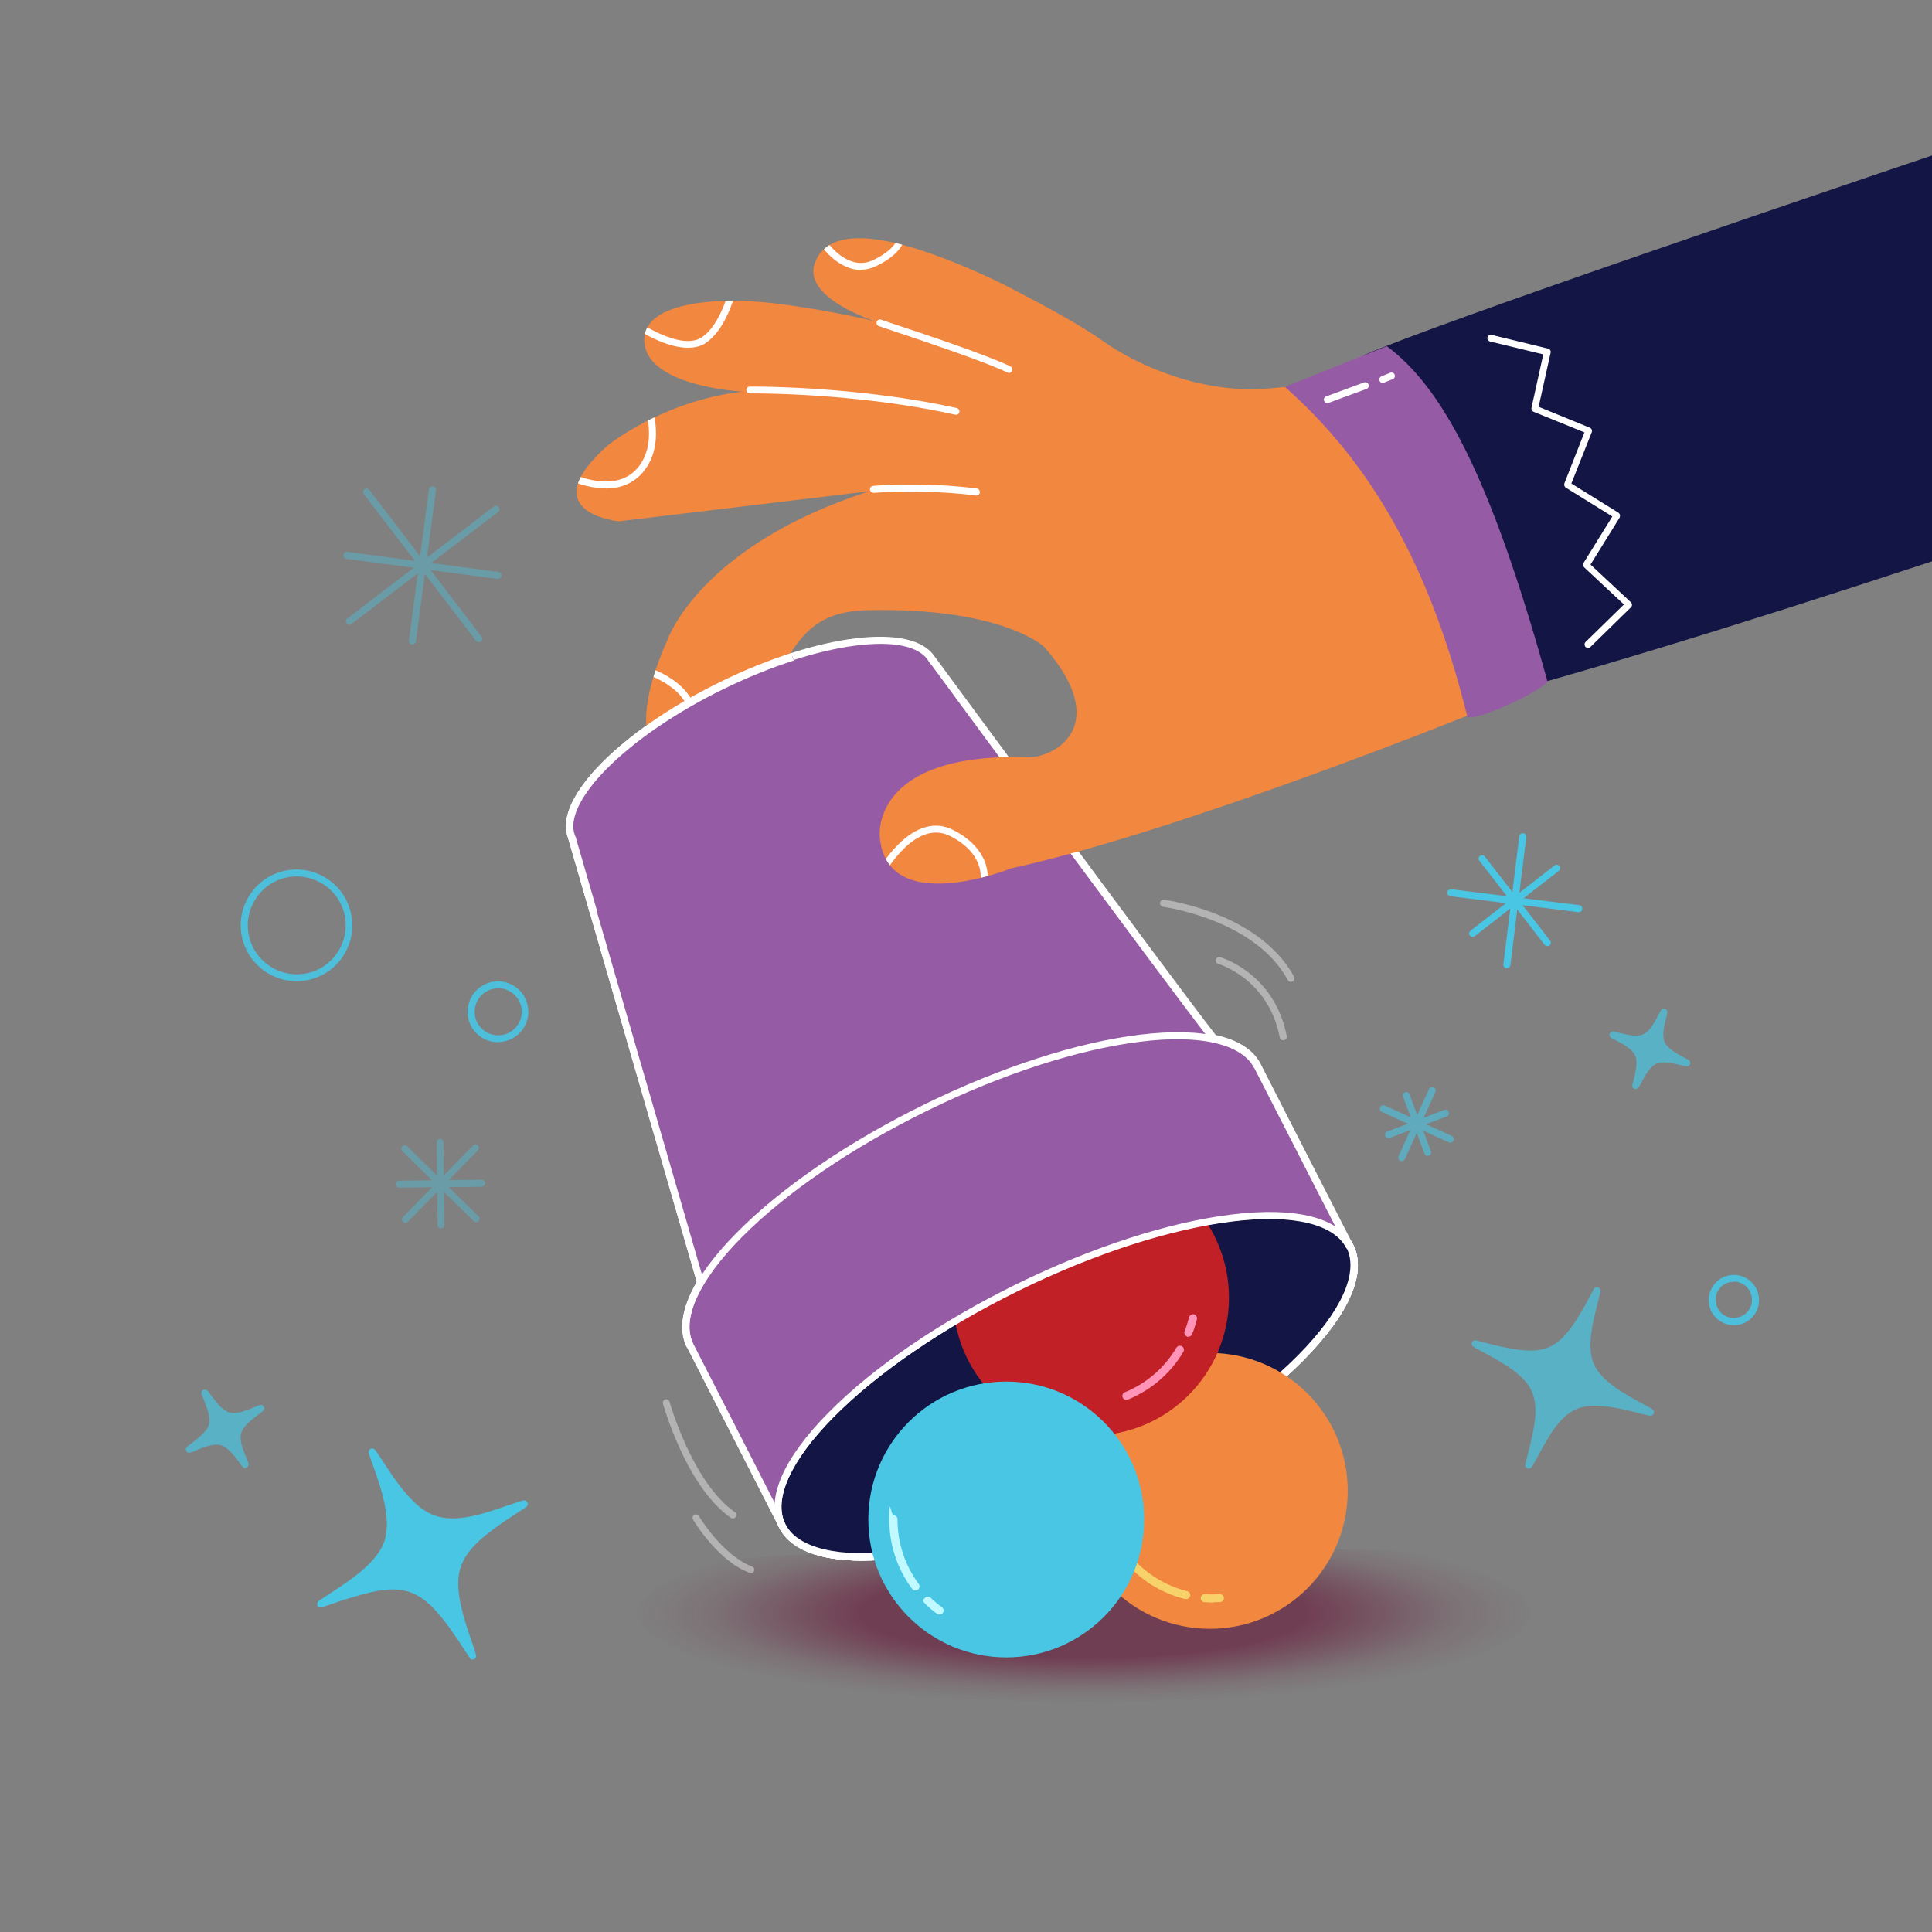 <?xml version="1.0" encoding="UTF-8"?>
<svg id="Cup__x26__Balls" xmlns="http://www.w3.org/2000/svg" xmlns:xlink="http://www.w3.org/1999/xlink" version="1.1" viewBox="0 0 1080 1080">
  <rect x="0" y="0" width="1080" height="1080" fill="#808080" stroke="none"/>
  <!-- Generator: Adobe Illustrator 29.4.0, SVG Export Plug-In . SVG Version: 2.1.0 Build 152)  -->
  <defs>
    <style>
      .st0, .st1 {
        fill: none;
      }

      .st2 {
        fill: #131544;
      }

      .st3 {
        fill: url(#radial-gradient);
      }

      .st3, .st4 {
        opacity: .6;
      }

      .st3, .st5 {
        isolation: isolate;
      }

      .st6 {
        fill: #965ba5;
      }

      .st7 {
        fill: #c02026;
      }

      .st8 {
        fill: #ff94b8;
      }

      .st9 {
        clip-path: url(#clippath-1);
      }

      .st10 {
        clip-path: url(#clippath-2);
      }

      .st11 {
        fill: #fff;
      }

      .st12 {
        fill: #f7d169;
      }

      .st13 {
        opacity: .7;
      }

      .st14 {
        opacity: .4;
      }

      .st15 {
        fill: #c0f9ff;
      }

      .st16 {
        fill: #f28740;
      }

      .st17, .st5 {
        fill: #49c6e4;
      }

      .st5 {
        opacity: .9;
      }

      .st1 {
        stroke: #131544;
        stroke-miterlimit: 10;
        stroke-width: .5px;
      }

      .st18 {
        clip-path: url(#clippath);
      }
    </style>
    <radialGradient id="radial-gradient" cx="606" cy="1069" fx="606" fy="1069" r="417.1" gradientTransform="translate(0 688) scale(1 .2)" gradientUnits="userSpaceOnUse">
      <stop offset=".3" stop-color="#661234"/>
      <stop offset=".4" stop-color="#661234" stop-opacity=".6"/>
      <stop offset=".5" stop-color="#661234" stop-opacity=".2"/>
      <stop offset=".6" stop-color="#661234" stop-opacity="0"/>
    </radialGradient>
    <clipPath id="clippath">
      <rect class="st0" x="-5" y="-5" width="1090" height="1090"/>
    </clipPath>
    <clipPath id="clippath-1">
      <path class="st0" d="M797.2,218.8s-48.7-5.7-86.3-1.8c-37.7,3.9-75-12.5-94.1-26.2s-60.3-34-60.3-34c-63.7-29.9-93.8-29.4-101-9.8s33.7,32.6,33.7,32.6c0,0-25-6.2-56.1-10-31.1-3.8-75.9-1.3-72.8,22.7,3.1,24,54.6,26.6,54.6,26.6-45.5,5.5-75.5,30.4-75.5,30.4-42,37.5,6.5,42.1,6.5,42.1l140.1-16.8c-94.9,30.5-112.8,82.9-112.8,82.9-30.5,68.1,4.9,78.6,18.8,68.5,54.2-39.5,41-83.7,92.7-84.9,75.4-1.8,98.9,20.4,98.9,20.4,38.6,43.9,6.2,62.3-9.4,61.8-88-2.7-82.4,44.5-82.4,44.5,3.8,45.7,73.5,17.6,73.5,17.6,94.8-20.7,255.3-85.5,255.3-85.5l-23.2-181h-.2Z"/>
    </clipPath>
    <clipPath id="clippath-2">
      <path class="st0" d="M428.2,329.5l35.1,89.6-120.1,88.8s-73.9,19.6-73.9,0-14.8-60.6,9.2-93.7c24-33.1,78.7-63.2,78.7-63.2l70.9-21.6h.1Z"/>
    </clipPath>
  </defs>
  <path class="st3" d="M903,899.3c-9.2-9.5-20.5-16.2-35-20.7-9.4-3-18.9-5.1-28.9-6.6-21.6-3.3-43.7-4.9-65.8-5.5-39.9-1-79.9,0-119.8.4-40.6.3-81.2.7-121.8,1.1-41.6.4-84-.7-125.1,4.1-9,1-17.8,2.7-26.4,4.9-5.5,1.4-10.1,3.3-14.2,5.7-5.1-2-10.9-3.2-16.8-3-9.5.3-20.7,2.6-26.9,8.2-9.1,8.3-16.8,16.2-21.5,26.5-5.1,11.3-3.4,24.4,4.7,34.7,13.2,16.7,38.5,21.6,62.2,25.7,40.6,7.1,82.2,11.2,123.7,13.6,78.8,4.6,158.2,3,237.1,2.2,36.7-.4,75.3.2,110.6-8.2,19.9-4.7,39.9-12.1,54.8-23.2,11.8-8.7,18.5-19.5,19.9-31.7,1-9.6-3.4-20.4-10.9-28.2v-.2h0Z"/>
  <g class="st18">
    <g>
      <g>
        <ellipse class="st6" cx="596.2" cy="774.1" rx="176.7" ry="61.5" transform="translate(-280.5 342.7) rotate(-26.2)"/>
        <ellipse class="st6" cx="544.7" cy="673.8" rx="176.7" ry="61.5" transform="translate(-241.5 309.7) rotate(-26.2)"/>
        <ellipse class="st6" cx="420.9" cy="418.7" rx="112.3" ry="39.8" transform="translate(-141.6 228.8) rotate(-26.2)"/>
        <polygon class="st6" points="703.1 596.4 754.5 696.9 437.3 852.7 385.8 752.2 703.1 596.4"/>
        <path class="st6" d="M682.3,585.4c-4.4-3.4-161.2-216.5-161.2-216.5l-201.5,99,74.2,256.1,288.5-138.5h0Z"/>
        <ellipse class="st6" cx="420.9" cy="418.7" rx="112.3" ry="39.8" transform="translate(-141.6 228.8) rotate(-26.2)"/>
        <polygon class="st6" points="703.1 596.4 754.5 696.9 437.3 852.7 385.8 752.2 703.1 596.4"/>
        <path class="st6" d="M682.3,585.4c-4.4-3.4-161.2-216.5-161.2-216.5l-201.5,99,74.2,256.1,288.5-138.5h0Z"/>
        <path class="st11" d="M482,872.4c-24.3,0-40.6-6.4-46.6-18.8l-51.4-100.5c-4.7-9.6-2.8-22.2,5.5-36.4l-72.2-249.1c-7.4-21.4,29.5-59,84.9-86.2h0c55.7-27.4,108.2-33.5,120.3-14.3l.3.3c1.3,1.8,131.1,178.1,156.8,211.2,12.8,2.8,21.4,8.4,25.4,16.7l51.4,100.5c7.7,15.7-2.1,38.5-27.7,64.3-25,25.3-62.2,50.8-104.8,71.7s-85.5,34.8-120.8,39.1c-7.6.9-14.7,1.4-21.2,1.4h0ZM322.1,469l72,248.4-.5.8c-7.9,13.3-9.9,24.7-5.8,33.1l51.4,100.5c6.7,13.7,29.8,19.2,63.4,15,34.8-4.3,77.3-18,119.4-38.7,42.2-20.7,79-45.9,103.6-70.8,23.8-24.1,33.6-45.7,26.9-59.4l-51.4-100.5c-3.5-7.2-11.4-12.1-23.2-14.6l-.8-.2-.5-.6c-23.4-29.9-143.7-193.3-156.3-210.4h-.2l-1.1-1.6c-4.7-8.2-19.3-11.4-40.2-8.8-21.9,2.7-48.5,11.3-74.8,24.2l-.9-1.9.9,1.9c-26.3,12.9-49.3,28.7-64.9,44.4-14.8,15-21.2,28.5-17.7,37.2l.8,1.9h-.2.1Z"/>
        <path class="st11" d="M482,872.4c-24.3,0-40.6-6.4-46.6-18.8h0c-7.7-15.6,2.2-38.5,27.7-64.3,25-25.3,62.2-50.8,104.8-71.7,42.6-20.9,85.5-34.8,120.8-39.1,36.1-4.4,60.1,1.8,67.8,17.4,7.7,15.6-2.2,38.5-27.7,64.3-25,25.3-62.2,50.8-104.8,71.7s-85.5,34.8-120.8,39.1c-7.6.9-14.7,1.4-21.2,1.4h0ZM709.5,681.5c-6.3,0-13.1.4-20.4,1.3-34.8,4.3-77.3,18-119.4,38.7-42.2,20.7-79,45.9-103.6,70.8-23.8,24.1-33.6,45.7-26.9,59.4h0c6.7,13.7,29.8,19.1,63.4,15,34.8-4.3,77.3-18,119.4-38.7,42.2-20.7,79-45.9,103.6-70.8,23.8-24.1,33.6-45.7,26.9-59.4-5.2-10.7-20.5-16.3-43-16.3h0Z"/>
        <path class="st11" d="M482,872.4c-24.3,0-40.6-6.4-46.6-18.8h0c-7.7-15.6,2.2-38.5,27.7-64.3,25-25.3,62.2-50.8,104.8-71.7,42.6-20.9,85.5-34.8,120.8-39.1,36.1-4.4,60.1,1.8,67.8,17.4,7.7,15.6-2.2,38.5-27.7,64.3-25,25.3-62.2,50.8-104.8,71.7s-85.5,34.8-120.8,39.1c-7.6.9-14.7,1.4-21.2,1.4h0ZM709.5,681.5c-6.3,0-13.1.4-20.4,1.3-34.8,4.3-77.3,18-119.4,38.7-42.2,20.7-79,45.9-103.6,70.8-23.8,24.1-33.6,45.7-26.9,59.4h0c6.7,13.7,29.8,19.1,63.4,15,34.8-4.3,77.3-18,119.4-38.7,42.2-20.7,79-45.9,103.6-70.8,23.8-24.1,33.6-45.7,26.9-59.4-5.2-10.7-20.5-16.3-43-16.3h0Z"/>
        <path class="st11" d="M383.9,753.2c-7.7-15.6,2.2-38.5,27.7-64.3,25-25.3,62.2-50.8,104.8-71.7,42.6-20.9,85.5-34.8,120.8-39.1,36.1-4.4,60.1,1.8,67.8,17.4l-3.9,1.9c-6.7-13.7-29.8-19.1-63.4-15-34.8,4.3-77.3,18-119.4,38.7-42.2,20.7-79,45.9-103.6,70.8-23.8,24.1-33.6,45.7-26.9,59.4l-3.9,1.9h0Z"/>
        <path class="st11" d="M482,872.4c-24.3,0-40.6-6.4-46.6-18.8h0c-7.7-15.6,2.2-38.5,27.7-64.3,25-25.3,62.2-50.8,104.8-71.7,42.6-20.9,85.5-34.8,120.8-39.1,36.1-4.4,60.1,1.8,67.8,17.4,7.7,15.6-2.2,38.5-27.7,64.3-25,25.3-62.2,50.8-104.8,71.7s-85.5,34.8-120.8,39.1c-7.6.9-14.7,1.4-21.2,1.4h0ZM709.5,681.5c-6.3,0-13.1.4-20.4,1.3-34.8,4.3-77.3,18-119.4,38.7-42.2,20.7-79,45.9-103.6,70.8-23.8,24.1-33.6,45.7-26.9,59.4h0c6.7,13.7,29.8,19.1,63.4,15,34.8-4.3,77.3-18,119.4-38.7,42.2-20.7,79-45.9,103.6-70.8,23.8-24.1,33.6-45.7,26.9-59.4-5.2-10.7-20.5-16.3-43-16.3h0Z"/>
        <ellipse class="st2" cx="596.2" cy="774.1" rx="176.7" ry="61.5" transform="translate(-280.5 342.7) rotate(-26.2)"/>
        <path class="st11" d="M482,872.4c-24.3,0-40.6-6.4-46.6-18.8h0c-7.7-15.6,2.2-38.5,27.7-64.3,25-25.3,62.2-50.8,104.8-71.7,42.6-20.9,85.5-34.8,120.8-39.1,36.1-4.4,60.1,1.8,67.8,17.4,7.7,15.6-2.2,38.5-27.7,64.3-25,25.3-62.2,50.8-104.8,71.7s-85.5,34.8-120.8,39.1c-7.6.9-14.7,1.4-21.2,1.4h0ZM709.5,681.5c-6.3,0-13.1.4-20.4,1.3-34.8,4.3-77.3,18-119.4,38.7-42.2,20.7-79,45.9-103.6,70.8-23.8,24.1-33.6,45.7-26.9,59.4h0c6.7,13.7,29.8,19.1,63.4,15,34.8-4.3,77.3-18,119.4-38.7,42.2-20.7,79-45.9,103.6-70.8,23.8-24.1,33.6-45.7,26.9-59.4-5.2-10.7-20.5-16.3-43-16.3h0Z"/>
      </g>
      <g>
        <g class="st13">
          <path class="st17" d="M105.9,810.3l.8-.3c4.5-1.9,11.5-5.1,16.4-4.1,4.1.8,7.1,4.2,9.7,7.3,1.5,1.8,2.9,3.8,4.3,5.6v-.3c-2-5.3-5.8-12.3-4-18s4.7-6.7,7.6-9.1c1.7-1.3,3.4-2.5,5.1-3.9h-.3c-5,2.1-12.8,5.8-18.2,4-5.2-1.8-9.3-8.2-12.6-12.4,0,0,0-.2-.2,0l1.7,4.1c.9,2.5,1.9,5.1,2.5,7.7,1.1,5.2-.3,8.6-4,12.3-2.7,2.6-5.8,4.9-8.8,7.1h0Z"/>
          <path class="st17" d="M137.1,820.7h-.2c-.5,0-1-.3-1.4-.8-.4-.6-.8-1.1-1.2-1.7-1-1.3-2-2.7-3-3.9-2.3-2.8-5.1-5.9-8.6-6.6-4-.8-10.2,1.8-14.3,3.6l-1,.4h-.2l-.8.3c-.9.3-1.9,0-2.3-1-.4-.8-.2-1.9.6-2.4l1.4-1.1c2.5-1.8,5-3.8,7.2-5.9,3.5-3.4,4.4-6.2,3.5-10.5-.4-2.2-1.2-4.3-2.1-6.6l-.3-.9-1.7-4.1c-.2-.5-.2-1.1,0-1.6s.7-.9,1.2-1c.7-.2,1.7,0,2.4.8.5.6.9,1.2,1.4,1.9,2.8,3.8,6.3,8.5,10.2,9.9,4.2,1.4,10.5-1.2,15.1-3.2.6-.3,1.2-.5,1.7-.7,1.9-.8,2.7.6,2.8.8.4.8.2,1.8-.5,2.4-.8.7-1.7,1.3-2.6,2-.8.6-1.7,1.2-2.5,1.9-3.1,2.5-6,5.2-7,8.2-1.3,4,.8,9.1,2.7,13.7.4,1.1.9,2.1,1.2,3.1.4,1,0,1.9-.5,2.4-.4.3-.8.5-1.3.5h.1ZM135.4,819.3h0ZM135.4,819.3h0ZM121.1,803.8c.8,0,1.6,0,2.4.2,3.1.6,5.7,2.5,7.9,4.7-.8-3-1-6-.1-8.8.8-2.5,2.4-4.6,4.4-6.6-3.1.8-6.3,1-9,0-2.4-.8-4.5-2.4-6.4-4.3,0,.4.2.9.3,1.3,1.1,5.6-.2,9.7-4.5,14,1.7-.4,3.4-.7,5.1-.7v.2h0ZM113.2,780.3h0Z"/>
        </g>
        <g>
          <path class="st17" d="M882.5,509.9h-.2l-71.5-8.9c-1.1-.1-1.8-1.1-1.7-2.2s1.1-1.8,2.2-1.7l71.5,8.9c1.1.1,1.8,1.1,1.7,2.2,0,1-1,1.7-1.9,1.7h0Z"/>
          <path class="st17" d="M842.3,541.2h-.2c-1.1,0-1.8-1.1-1.7-2.2l8.9-71.5c0-1.1,1.1-1.8,2.2-1.7,1.1.1,1.8,1.1,1.7,2.2l-8.9,71.5c0,1-1,1.7-1.9,1.7h0Z"/>
          <path class="st17" d="M823.2,523.7c-.6,0-1.1-.3-1.5-.7-.7-.8-.5-2.1.3-2.7l47-36.5c.8-.7,2.1-.5,2.7.3.7.8.5,2.1-.3,2.7l-47,36.5c-.4.3-.8.4-1.2.4Z"/>
          <path class="st17" d="M865,528.9c-.6,0-1.1-.3-1.5-.7l-36.5-47c-.7-.8-.5-2.1.3-2.7.8-.7,2.1-.5,2.7.3l36.5,47c.7.8.5,2.1-.3,2.7-.4.3-.8.4-1.2.4Z"/>
        </g>
        <g class="st4">
          <path class="st17" d="M810.8,638.8c-.3,0-.5,0-.8-.2l-37.5-17c-1-.4-1.4-1.6-1-2.6s1.6-1.4,2.6-1l37.5,17c1,.4,1.4,1.6,1,2.6-.3.7-1,1.1-1.8,1.1h0Z"/>
          <path class="st17" d="M783.6,649.1c-.3,0-.5,0-.8-.2-1-.4-1.4-1.6-1-2.6l17-37.5c.4-1,1.6-1.4,2.6-1s1.4,1.6,1,2.6l-17,37.5c-.3.7-1,1.1-1.8,1.1h0Z"/>
          <path class="st17" d="M776.2,636.3c-.8,0-1.5-.5-1.8-1.3-.4-1,0-2.1,1.1-2.5l31.8-12c1-.4,2.1,0,2.5,1.1s0,2.1-1.1,2.5l-31.8,12h-.7v.2Z"/>
          <path class="st17" d="M798.1,646.2c-.8,0-1.5-.5-1.8-1.3l-12-31.8c-.4-1,0-2.1,1.1-2.5s2.1,0,2.5,1.1l12,31.8c.4,1,0,2.1-1.1,2.5h-.7v.2Z"/>
        </g>
        <g class="st14">
          <path class="st17" d="M226.7,683.6c-.5,0-1-.2-1.4-.6-.8-.7-.8-2,0-2.7l39.1-39.9c.7-.8,2-.8,2.7,0,.8.7.8,2,0,2.7l-39.1,39.9c-.4.4-.9.6-1.4.6h0Z"/>
          <path class="st17" d="M266.2,683.2c-.5,0-1-.2-1.4-.6l-39.9-39.1c-.8-.7-.8-2,0-2.7.7-.8,2-.8,2.7,0l39.9,39.1c.8.7.8,2,0,2.7-.4.4-.9.6-1.4.6h0Z"/>
          <path class="st17" d="M246.5,686.7c-1.1,0-1.9-.9-1.9-1.9l-.5-46.1c0-1.1.8-1.9,1.9-2h0c1.1,0,1.9.9,1.9,1.9l.5,46.1c0,1.1-.8,1.9-1.9,2h0Z"/>
          <path class="st17" d="M223.2,663.9c-1.1,0-1.9-.9-1.9-1.9s.8-1.9,1.9-2l46.1-.5h0c1.1,0,1.9.9,1.9,1.9s-.8,1.9-1.9,2l-46.1.5h0Z"/>
        </g>
        <g>
          <path class="st17" d="M264.3,925.9l-.6-2.3c-4.5-12.9-12.2-32.7-8.6-46.1,2.9-11.1,12.7-19.1,21.7-25.6,5.3-3.9,10.9-7.3,16.3-11-.2-.3-.5,0-.7,0-14.9,4.5-35,14-50.5,8-9.9-3.8-17.8-14.1-23.9-22.6-3.4-4.8-6.4-9.9-9.8-14.6-.1,0,0,.7.1.9,4.9,14.3,14,36.3,7.9,51-5.8,14.1-24.2,24.4-36.5,32.7s-.5.3-.4.6l11.7-4.1c7.1-2.2,14.3-4.5,21.7-5.6,14.6-2,23.7,2.3,33.3,13.2,6.9,7.9,12.5,16.9,18.2,25.6h.1Z"/>
          <path class="st17" d="M264.3,927.8c-.6,0-1.2-.3-1.6-.9-.9-1.3-1.8-2.7-2.7-4.1-4.8-7.3-9.7-14.8-15.4-21.3-9.6-11-18.2-14.4-31.6-12.5-6.4.9-12.8,2.9-19,4.8l-2.4.7-11.6,4c-.5.2-1.1,0-1.6,0-.5-.3-.8-.7-1-1.2-.1-.5-.3-1.8,1.2-2.7,1.8-1.2,3.6-2.4,5.5-3.6,11.4-7.4,25.5-16.6,30.3-28.2,5.1-12.5-1.4-31.2-6.3-44.8-.6-1.7-1.2-3.3-1.7-4.8-.7-2,0-2.9.9-3.3.8-.4,1.9,0,2.4.6,1.7,2.4,3.4,5,5,7.4s3.2,4.9,4.8,7.2c6.6,9.4,14,18.5,23,21.9,12,4.6,27.2-.6,40.6-5.2,3-1,5.9-2,8.7-2.9,1.6-.6,2.5.3,2.8.7s.5,1,.4,1.5c0,.5-.4,1-.8,1.3-1.6,1.1-3.2,2.1-4.8,3.1-3.8,2.5-7.8,5.1-11.5,7.8-8.7,6.3-18.2,13.9-20.9,24.5-3.1,11.9,3,29.4,7.5,42.1l1,2.9v.2l.6,2.3c.2.9-.3,1.8-1.1,2.2-.2,0-.5.2-.8.2v.2h.1ZM219.5,884.7c11,0,19.3,4.4,28,14.3,3.8,4.3,7.2,9,10.4,13.7-3.9-11.8-7.4-25.4-4.7-35.8,3.1-11.8,13.2-19.9,22.4-26.6,1.6-1.2,3.3-2.4,5-3.5-13.1,4.4-27.3,8.5-39.5,3.8-9.9-3.8-17.7-13.5-24.7-23.3-.6-.9-1.2-1.8-1.8-2.6,4.3,13,8.1,28.2,3.4,39.5-4.4,10.7-15.5,19.2-26,26.2l.8-.2c6.3-2,12.9-4,19.6-4.9,2.5-.3,4.8-.5,7-.5h0Z"/>
        </g>
        <g class="st13">
          <path class="st17" d="M824.6,751l1.6,1.1c9.9,5.3,25.7,13.1,31,23.3,4.4,8.4,2.9,18.7,1.1,27.7s-2.5,10.6-3.8,15.8c.3,0,.4-.2.5-.4,6.5-11.1,13.6-28.1,26.3-33.1,8.2-3.2,18.8-1.3,27.2.5,4.8,1,9.4,2.4,14.2,3.4,0,0-.5-.4-.6-.5-10.9-6-28.8-14.3-33.3-26.7-4.3-11.9,1.1-28.4,4-40.3,0-.2.2-.4,0-.6l-4.9,9c-3.1,5.3-6.2,10.8-10.1,15.5-7.8,9.4-15.7,11.9-27.7,10.6-8.6-.9-17-3.3-25.4-5.4h0Z"/>
          <path class="st17" d="M854.6,820.9h-.4c-.5,0-1-.4-1.3-.8s-.4-1-.3-1.5c.4-1.5.8-3.1,1.2-4.6.9-3.7,1.9-7.4,2.7-11.2,1.8-8.6,3.3-18.5-.9-26.4-4.7-9-18.2-16.1-28-21.3l-2.2-1.2h-.2l-1.6-1.1c-.8-.5-1.1-1.5-.7-2.4.4-.9,1.3-1.3,2.2-1.1,1.3.3,2.6.7,3.9,1,6.9,1.8,14.1,3.6,21.2,4.4,11.9,1.3,18.9-1.4,26-9.9,3.4-4.1,6.2-8.9,8.9-13.5l1.1-1.8,4.8-9c.3-.5.7-.8,1.2-1,.5,0,1.1,0,1.5.3s1.3,1.1.9,2.6c-.4,1.7-.9,3.5-1.3,5.3-2.8,10.8-6.3,24.3-2.7,33.9,3.8,10.4,18.2,18,28.7,23.7,1.3.7,2.6,1.4,3.7,2,1.9,1,1.7,2.2,1.4,2.9-.4.9-1.3,1.4-2.2,1.2-2.4-.5-4.9-1.1-7.2-1.7-2.3-.6-4.6-1.2-7-1.7-9.2-2-18.8-3.4-26.1-.6-9.8,3.8-16.1,15.4-21.7,25.7-1.3,2.3-2.5,4.6-3.7,6.6-.6,1.1-1.5,1.3-2.1,1.3h.2,0ZM838,756.3c8.4,4.8,17.1,10.9,21,18.2,4.7,9,3.1,19.7,1.2,29-.2.9-.4,1.8-.6,2.6,5.3-9.4,11.5-18.8,20.9-22.5,8.3-3.2,18.5-1.7,28.3.4h.4c-9.3-5.4-19-12.2-22.3-21.3-3.1-8.4-1.5-18.9.7-28.5-2.5,4.3-5.2,8.7-8.5,12.7-7.8,9.4-16.3,12.7-29.4,11.3-4-.4-7.9-1.2-11.8-2.1v.2h0Z"/>
        </g>
        <g class="st13">
          <path class="st17" d="M901.6,578.3l.7.5c4.2,2.2,10.8,5.4,13.1,9.7,1.9,3.5,1.3,7.9.5,11.7-.4,2.2-1,4.5-1.6,6.7,0,0,.2,0,.2-.2,2.7-4.7,5.6-11.9,11-14,3.4-1.4,7.9-.6,11.4,0,2,.4,4,1,6,1.4l-.2-.2c-4.6-2.5-12.2-5.9-14.1-11.1-1.9-5,.4-12,1.6-17v-.3l-2,3.8c-1.3,2.2-2.6,4.5-4.2,6.6-3.2,4-6.6,5.1-11.6,4.5-3.6-.4-7.2-1.4-10.7-2.2h-.1Z"/>
          <path class="st17" d="M914.4,608.8h-.3c-.5,0-1-.4-1.3-.8-.3-.4-.4-1-.3-1.5.2-.7.3-1.3.5-2,.4-1.5.8-3.1,1.1-4.6.7-3.5,1.3-7.4-.3-10.4-1.8-3.5-7.6-6.5-11.4-8.4l-.9-.5h-.2l-.7-.5c-.8-.5-1.1-1.5-.7-2.4.4-.9,1.3-1.3,2.2-1.1l1.6.4c2.9.7,5.9,1.5,8.8,1.8,4.6.5,7.2-.5,9.9-3.8,1.4-1.7,2.4-3.6,3.6-5.6l.4-.8,2-3.7c.3-.5.7-.8,1.2-1,.5,0,1.1,0,1.5.2.6.4,1.2,1.2.9,2.3-.2.7-.4,1.5-.5,2.2-1.1,4.4-2.5,9.9-1.1,13.6,1.5,3.9,7.3,7,11.6,9.3.6.3,1.1.6,1.6.8,1.7.9,1.2,2.4,1.1,2.6-.3.9-1.3,1.4-2.2,1.2-1-.2-2.1-.5-3.1-.7s-1.9-.5-2.9-.7c-3.7-.8-7.5-1.3-10.3-.2-3.7,1.5-6.3,6.2-8.5,10.4-.5,1-1,2-1.6,2.8-.4.8-1.2,1.1-1.8,1.1h.1ZM912.9,605.9h0ZM912.4,582.5c2,1.5,3.7,3.2,4.7,5.1,1.4,2.6,1.6,5.6,1.4,8.6,1.7-2.3,3.8-4.3,6.4-5.3,2.3-.9,4.8-1,7.4-.8-2.4-1.8-4.5-4-5.4-6.5-.8-2.2-1-4.7-.7-7.2-.2.3-.4.6-.7.9-3.5,4.3-7.3,5.8-13,5.3h-.1ZM928.3,565.4h0Z"/>
        </g>
        <path class="st5" d="M969.2,740.8c-6.7,0-12.7-4.8-13.8-11.7-.6-3.7.2-7.4,2.4-10.5s5.4-5.1,9.1-5.7c7.6-1.3,14.9,3.8,16.2,11.5.6,3.7-.2,7.4-2.4,10.5s-5.4,5.1-9.1,5.7c-.8,0-1.6.2-2.4.2ZM969.2,716.6h-1.7c-2.7.5-5,1.9-6.6,4.1s-2.2,4.9-1.7,7.6c.9,5.5,6.2,9.3,11.7,8.3,2.7-.5,5-1.9,6.6-4.1,1.6-2.2,2.2-4.9,1.7-7.6-.8-5-5.2-8.5-10-8.5h0v.2Z"/>
        <path class="st5" d="M278.4,582.6c-7.3,0-14.1-4.7-16.3-12.1h0c-2.7-9,2.4-18.5,11.4-21.2,4.3-1.3,8.9-.9,12.9,1.3,4,2.1,6.9,5.7,8.2,10.1s.9,8.9-1.3,12.9c-2.1,4-5.7,6.9-10.1,8.2-1.6.5-3.3.7-4.9.7h0ZM265.9,569.4c2.1,6.9,9.4,10.9,16.4,8.8,3.4-1,6.1-3.3,7.8-6.4s2-6.6,1-10-3.3-6.1-6.4-7.8-6.6-2-10-1c-6.9,2.1-10.9,9.4-8.8,16.4h0Z"/>
        <path class="st5" d="M165.8,548.5c-13.4,0-25.8-8.7-29.9-22.2h0c-5-16.5,4.4-33.9,20.8-38.9,8-2.4,16.4-1.6,23.8,2.4,7.3,3.9,12.7,10.5,15.1,18.5,2.4,8,1.6,16.4-2.4,23.8s-10.5,12.7-18.5,15.1c-3,.9-6,1.3-9,1.3h0ZM139.7,525.2c4.4,14.4,19.6,22.6,34.1,18.3,7-2.1,12.7-6.8,16.2-13.3,3.4-6.4,4.2-13.8,2.1-20.8-2.1-7-6.8-12.7-13.3-16.2-6.4-3.4-13.8-4.2-20.8-2.1s-12.7,6.8-16.2,13.3-4.2,13.8-2.1,20.8h0Z"/>
        <g class="st14">
          <path class="st17" d="M267.6,359c-.6,0-1.2-.3-1.5-.8l-62.7-82c-.6-.8-.5-2.1.4-2.7.8-.6,2.1-.5,2.7.4l62.7,82c.6.8.5,2.1-.4,2.7-.4.3-.8.4-1.2.4Z"/>
          <path class="st17" d="M195.2,349.3c-.6,0-1.2-.3-1.5-.8-.6-.8-.5-2.1.4-2.7l82-62.7c.8-.6,2.1-.5,2.7.4.6.8.5,2.1-.4,2.7l-82,62.7c-.4.3-.8.4-1.2.4Z"/>
          <path class="st17" d="M278.4,323.6h-.3l-84.4-11.2c-1.1-.1-1.8-1.1-1.7-2.2s1.1-1.8,2.2-1.7l84.4,11.2c1.1.1,1.8,1.1,1.7,2.2-.1,1-1,1.7-1.9,1.7h0Z"/>
          <path class="st17" d="M230.6,360.2h-.3c-1.1-.1-1.8-1.1-1.7-2.2l11.2-84.4c.1-1.1,1.1-1.8,2.2-1.7,1.1.1,1.8,1.1,1.7,2.2l-11.2,84.4c-.1,1-1,1.7-1.9,1.7Z"/>
        </g>
      </g>
      <g>
        <ellipse class="st6" cx="596.2" cy="774.1" rx="176.7" ry="61.5" transform="translate(-280.5 342.7) rotate(-26.2)"/>
        <ellipse class="st6" cx="544.7" cy="673.8" rx="176.7" ry="61.5" transform="translate(-241.5 309.7) rotate(-26.2)"/>
        <polygon class="st6" points="703.1 596.4 754.5 696.9 437.3 852.7 385.8 752.2 703.1 596.4"/>
        <path class="st6" d="M682.3,585.4c-4.4-3.4-161.2-216.5-161.2-216.5l-201.5,99,74.2,256.1,288.5-138.5h0Z"/>
        <ellipse class="st6" cx="420.8" cy="417.7" rx="112.3" ry="39.8" transform="translate(-141.2 228.7) rotate(-26.2)"/>
        <polygon class="st6" points="703.1 596.4 754.5 696.9 437.3 852.7 385.8 752.2 703.1 596.4"/>
        <path class="st6" d="M682.3,585.4c-4.4-3.4-161.2-216.5-161.2-216.5l-201.5,99,74.2,256.1,288.5-138.5h0Z"/>
        <path class="st11" d="M482,872.2c-24.2,0-40.4-6.4-46.4-18.7-7.6-15.5,2.2-38.3,27.7-64,25-25.3,62.2-50.7,104.7-71.6,42.6-20.9,85.4-34.8,120.7-39.1,36-4.4,60,1.7,67.6,17.3,7.6,15.5-2.2,38.3-27.7,64-25,25.3-62.2,50.7-104.7,71.6-42.6,20.9-85.4,34.8-120.7,39.1-7.6.9-14.7,1.4-21.2,1.4h0ZM709.5,681.3c-6.3,0-13.1.4-20.4,1.3-34.9,4.3-77.3,18-119.5,38.7s-79,45.9-103.7,70.9c-23.9,24.2-33.7,45.9-26.9,59.6h0c6.7,13.7,30,19.3,63.7,15.1,34.9-4.3,77.3-18,119.5-38.7,42.2-20.7,79-45.9,103.7-70.9,23.9-24.2,33.7-45.9,26.9-59.6-5.3-10.8-20.6-16.5-43.2-16.5h0Z"/>
        <path class="st11" d="M482,872.2c-24.2,0-40.4-6.4-46.4-18.7-7.6-15.5,2.2-38.3,27.7-64,25-25.3,62.2-50.7,104.7-71.6,42.6-20.9,85.4-34.8,120.7-39.1,36-4.4,60,1.7,67.6,17.3,7.6,15.5-2.2,38.3-27.7,64-25,25.3-62.2,50.7-104.7,71.6-42.6,20.9-85.4,34.8-120.7,39.1-7.6.9-14.7,1.4-21.2,1.4h0ZM709.5,681.3c-6.3,0-13.1.4-20.4,1.3-34.9,4.3-77.3,18-119.5,38.7s-79,45.9-103.7,70.9c-23.9,24.2-33.7,45.9-26.9,59.6h0c6.7,13.7,30,19.3,63.7,15.1,34.9-4.3,77.3-18,119.5-38.7,42.2-20.7,79-45.9,103.7-70.9,23.9-24.2,33.7-45.9,26.9-59.6-5.3-10.8-20.6-16.5-43.2-16.5h0Z"/>
        <path class="st11" d="M384.1,753.1c-7.6-15.5,2.2-38.3,27.7-64,25-25.3,62.2-50.7,104.7-71.6,42.6-20.9,85.4-34.8,120.7-39.1,36-4.4,60,1.7,67.6,17.3l-3.5,1.7c-6.7-13.7-30-19.3-63.7-15.1-34.9,4.3-77.3,18-119.5,38.7s-79,45.9-103.7,70.9c-23.9,24.2-33.7,45.9-26.9,59.6l-3.5,1.7h.1Z"/>
        <path class="st11" d="M482,872.2c-24.2,0-40.4-6.4-46.4-18.7-7.6-15.5,2.2-38.3,27.7-64,25-25.3,62.2-50.7,104.7-71.6,42.6-20.9,85.4-34.8,120.7-39.1,36-4.4,60,1.7,67.6,17.3,7.6,15.5-2.2,38.3-27.7,64-25,25.3-62.2,50.7-104.7,71.6-42.6,20.9-85.4,34.8-120.7,39.1-7.6.9-14.7,1.4-21.2,1.4h0ZM709.5,681.3c-6.3,0-13.1.4-20.4,1.3-34.9,4.3-77.3,18-119.5,38.7s-79,45.9-103.7,70.9c-23.9,24.2-33.7,45.9-26.9,59.6h0c6.7,13.7,30,19.3,63.7,15.1,34.9-4.3,77.3-18,119.5-38.7,42.2-20.7,79-45.9,103.7-70.9,23.9-24.2,33.7-45.9,26.9-59.6-5.3-10.8-20.6-16.5-43.2-16.5h0Z"/>
        <ellipse class="st2" cx="596.2" cy="774.1" rx="176.7" ry="61.5" transform="translate(-280.5 342.7) rotate(-26.2)"/>
        <path class="st11" d="M482,872.2c-24.2,0-40.4-6.4-46.4-18.7-7.6-15.5,2.2-38.3,27.7-64,25-25.3,62.2-50.7,104.7-71.6,42.6-20.9,85.4-34.8,120.7-39.1,36-4.4,60,1.7,67.6,17.3,7.6,15.5-2.2,38.3-27.7,64-25,25.3-62.2,50.7-104.7,71.6-42.6,20.9-85.4,34.8-120.7,39.1-7.6.9-14.7,1.4-21.2,1.4h0ZM709.5,681.3c-6.3,0-13.1.4-20.4,1.3-34.9,4.3-77.3,18-119.5,38.7s-79,45.9-103.7,70.9c-23.9,24.2-33.7,45.9-26.9,59.6h0c6.7,13.7,30,19.3,63.7,15.1,34.9-4.3,77.3-18,119.5-38.7,42.2-20.7,79-45.9,103.7-70.9,23.9-24.2,33.7-45.9,26.9-59.6-5.3-10.8-20.6-16.5-43.2-16.5h0Z"/>
        <circle class="st16" cx="676.3" cy="833.4" r="77.1"/>
        <path class="st12" d="M678.6,895.8c-1.8,0-3.6,0-5.3-.2-1.2,0-2.2-1.2-2.1-2.4,0-1.2,1.2-2.2,2.4-2.1,2.7.2,5.5.3,8.2,0,1.3,0,2.3.9,2.4,2.1,0,1.2-.9,2.3-2.1,2.4h-3.5v.2Z"/>
        <path class="st12" d="M663.1,893.9h-.6c-13.6-3.4-25.6-11-34.5-21.9-.8-1-.7-2.4.3-3.2s2.4-.7,3.2.3c8.3,10.1,19.5,17.2,32.2,20.4,1.2.3,1.9,1.5,1.6,2.7-.3,1-1.2,1.7-2.2,1.7Z"/>
        <circle class="st7" cx="609.9" cy="725.4" r="77.1"/>
        <path class="st6" d="M385.8,752.2l125.8-89,191.4-66.8,51.4,100.5c-15-30.5-98.1-20.3-185.7,22.7-87.6,43-146.5,102.6-131.5,133.1l-51.4-100.5h0Z"/>
        <path class="st11" d="M435.5,853.6c-7.6-15.5,2.2-38.3,27.7-64,25-25.3,62.2-50.7,104.7-71.6,42.6-20.9,85.4-34.8,120.7-39.1,36-4.4,60,1.7,67.6,17.3l-3.5,1.7c-6.8-13.7-30-19.3-63.7-15.1-34.9,4.3-77.3,18-119.5,38.7s-79,45.9-103.7,70.9c-23.9,24.2-33.7,45.9-26.9,59.6l-3.5,1.7h.1Z"/>
        <path class="st11" d="M435.5,853.6l-51.4-100.5c-4.7-9.5-2.8-22.1,5.5-36.3l-72.2-249.2c-7.4-21.3,29.5-58.7,84.8-85.9,55.6-27.3,108-33.5,120-14.3l.3.3c1.3,1.8,131.3,178.4,156.9,211.2,12.8,2.8,21.3,8.4,25.3,16.6l51.4,100.5-3.4,1.8-51.4-100.5c-3.6-7.3-11.4-12.2-23.4-14.7h-.7l-.4-.7c-23.5-30-144.4-194.2-156.4-210.6h-.2l-1-1.5c-10.2-17.8-61.9-10.9-115.3,15.3-53.4,26.2-90.5,63-82.6,81.9l.7,1.7h-.2c0,.1,72,248.6,72,248.6l-.4.7c-8,13.3-10,24.9-5.8,33.3l51.4,100.5-3.4,1.8h0Z"/>
        <path class="st8" d="M664.3,747.3c-.3,0-.6,0-.8-.2-1.2-.5-1.7-1.8-1.3-2.9,1-2.5,1.8-5.2,2.5-7.8.3-1.2,1.5-1.9,2.7-1.7,1.2.3,1.9,1.5,1.7,2.7-.7,2.8-1.6,5.7-2.7,8.4-.3.9-1.2,1.4-2.1,1.4h0Z"/>
        <path class="st8" d="M629.7,782.6c-.9,0-1.7-.5-2.1-1.4-.5-1.1,0-2.5,1.2-2.9,12.1-5,22.1-13.6,28.8-24.9.6-1.1,2-1.4,3.1-.8,1.1.6,1.4,2,.8,3.1-7.2,12.1-17.9,21.3-31,26.7-.3,0-.6.2-.9.2h.1Z"/>
        <circle class="st17" cx="562.5" cy="849.4" r="77.1"/>
        <path class="st15" d="M525.1,902.5c-.5,0-.9,0-1.3-.4-2.4-1.7-4.6-3.6-6.7-5.7s-.9-2.3,0-3.2,2.3-.9,3.2,0c2,1.9,4.1,3.7,6.3,5.3,1,.7,1.2,2.1.5,3.1-.4.6-1.1.9-1.8.9h-.2Z"/>
        <path class="st15" d="M511.7,889.1c-.7,0-1.4-.3-1.8-.9-8.4-11.3-12.8-24.7-12.8-38.9s1-2.3,2.3-2.3,2.3,1,2.3,2.3c0,13.1,4.1,25.6,11.9,36.2.7,1,.5,2.4-.5,3.2-.4.3-.9.4-1.3.4h-.1Z"/>
      </g>
      <g>
        <path class="st2" d="M806.6,396.5c275.7-69.5,995.8-338.5,995.8-338.5l-260.8-125.2S847.8,161.7,762.4,198.5c13.5,67.1,25.7,191.9,25.7,191.9,0,0,13.6,7.3,18.4,6.1h0Z"/>
        <g>
          <path class="st16" d="M797.2,218.8s-48.7-5.7-86.3-1.8c-37.7,3.9-75-12.5-94.1-26.2s-60.3-34-60.3-34c-63.7-29.9-93.8-29.4-101-9.8-7.2,19.6,33.7,32.6,33.7,32.6,0,0-25-6.2-56.1-10s-75.9-1.3-72.8,22.7c3.1,24,54.6,26.6,54.6,26.6-45.5,5.5-75.5,30.4-75.5,30.4-42,37.5,6.5,42.1,6.5,42.1l140.1-16.8c-94.9,30.5-112.8,82.9-112.8,82.9-30.5,68.1,4.9,78.6,18.8,68.5,54.2-39.5,41-83.7,92.7-84.9,75.4-1.8,98.9,20.4,98.9,20.4,38.6,43.9,6.2,62.3-9.4,61.8-88-2.7-82.4,44.5-82.4,44.5,3.8,45.7,73.5,17.6,73.5,17.6,94.8-20.7,255.3-85.5,255.3-85.5l-23.2-181h-.2Z"/>
          <g class="st9">
            <g>
              <path class="st1" d="M542.8,513.1"/>
              <path class="st11" d="M550,495.1h-.4c-1-.2-1.7-1.3-1.5-2.3,0-.6,3.1-15.4-17.1-25.5-20-10-37.6,22.8-37.8,23.1-.5.9-1.7,1.3-2.6.8s-1.3-1.7-.8-2.6c.2-.4,4.8-9.1,12.3-16.5,10.3-10.3,20.9-13.1,30.6-8.2,11.9,6,16.5,13.7,18.3,19.1,1.9,6,.9,10.5.9,10.7-.2.9-1,1.5-1.9,1.5h0Z"/>
              <path class="st11" d="M357.5,427.3c-2.4,0-4-.1-4.2-.2-1.1,0-1.8-1-1.7-2.1s1-1.8,2.1-1.7c.2,0,17.8,1.6,27-6.4,3.4-2.9,5.2-6.9,5.4-11.8,1-21.3-26.2-28.7-26.5-28.7-1-.3-1.7-1.3-1.4-2.4.3-1,1.3-1.7,2.4-1.4.3,0,30.5,8.2,29.3,32.7-.3,6-2.6,10.8-6.8,14.5-7.6,6.6-19.4,7.5-25.7,7.5h.1Z"/>
              <path class="st11" d="M338.6,273c-2.6,0-5.3-.3-8.1-.8-8.4-1.6-15-5.1-15.2-5.2-.9-.5-1.3-1.7-.8-2.6s1.7-1.3,2.6-.8c.2.1,24.6,12.9,38.1-.7,13.6-13.7,4.8-37.1,4.7-37.3-.4-1,.1-2.1,1.1-2.5s2.1.1,2.5,1.1,9.8,25.9-5.6,41.4c-4.9,4.9-11.5,7.5-19.3,7.5h0Z"/>
              <path class="st11" d="M384.5,194.4c-14.5,0-32-12.6-32.9-13.3-.9-.6-1.1-1.8-.4-2.7.6-.9,1.8-1.1,2.7-.4.3.2,26.5,19.1,38.8,10.3,12.7-9.1,16.8-34.7,16.9-35,.2-1.1,1.2-1.8,2.2-1.6,1.1.2,1.8,1.2,1.6,2.2-.2,1.1-4.4,27.4-18.4,37.5-3,2.2-6.6,3-10.4,3h-.1Z"/>
              <path class="st11" d="M481.2,150.9c-13.7,0-23.4-15.1-23.5-15.3-.6-.9-.3-2.1.6-2.7.9-.6,2.1-.3,2.7.6,0,0,3.2,4.9,8.2,8.8,6.4,4.9,12.8,6,18.9,3.1,14.9-7.1,14.3-14.6,14.3-14.7-.1-1.1.6-2,1.6-2.2,1-.1,2,.6,2.2,1.6,0,.4,1.2,10.3-16.5,18.7-3,1.4-5.8,2-8.5,2h0Z"/>
              <path class="st11" d="M545.8,277h-.3c-20.1-2.7-43.3-2.5-57.1-1.5-1.1,0-2-.7-2.1-1.8,0-1.1.7-2,1.8-2.1,14-1.1,37.5-1.3,57.9,1.5,1.1.1,1.8,1.1,1.7,2.2,0,1-1,1.7-1.9,1.7h0Z"/>
              <path class="st11" d="M534.3,231.8h-.4c-39.6-8.9-85.3-11.9-114.8-11.9h0c-1.1,0-1.9-.9-1.9-1.9s.9-1.9,1.9-1.9c29.8,0,75.7,3.1,115.7,12,1,.2,1.7,1.3,1.5,2.3-.2.9-1,1.5-1.9,1.5h0Z"/>
              <path class="st11" d="M563.9,208.4c-.3,0-.6,0-.8-.2-13.2-6.3-46.2-17.3-68-24.6l-3.8-1.3c-1-.3-1.6-1.4-1.2-2.4s1.4-1.6,2.4-1.2l3.8,1.3c21.9,7.3,55,18.3,68.5,24.8,1,.5,1.4,1.6.9,2.6-.3.7-1,1.1-1.7,1.1h-.1Z"/>
            </g>
          </g>
        </g>
        <path class="st6" d="M820.2,400.4c-21.8-88.1-56.1-143.5-101.9-184.1,26.9-10.8,44.2-17.8,56.9-22.8,30.7,22.8,57.8,71.7,89.9,187.6-7.4,7.7-42.3,22.8-44.9,19.4h0Z"/>
        <path class="st11" d="M742,225.4c-.8,0-1.5-.5-1.8-1.3-.4-1,0-2.1,1.1-2.5l21.2-7.8c1-.4,2.1.1,2.5,1.1s0,2.1-1.1,2.5l-21.2,7.8c-.2,0-.4.1-.7.1h0Z"/>
        <path class="st11" d="M773,214.1c-.8,0-1.5-.5-1.8-1.2-.4-1,0-2.1,1-2.5l4.9-2c1-.4,2.1,0,2.5,1s0,2.1-1,2.5l-4.9,2c-.2,0-.5.1-.7.1h0Z"/>
        <path class="st11" d="M887.7,362.2c-.5,0-1-.2-1.4-.6-.7-.8-.7-2,0-2.7l21.5-21-22.3-20.8c-.7-.6-.8-1.6-.3-2.4l16.1-26-26-16.1c-.8-.5-1.1-1.5-.8-2.4l11.2-28.5-28.4-11.5c-.9-.4-1.4-1.3-1.2-2.2l6.6-29.9-29.8-7.2c-1-.3-1.7-1.3-1.4-2.3s1.3-1.7,2.3-1.4l31.6,7.7c1,.2,1.7,1.3,1.4,2.3l-6.7,30.2,28.6,11.7c1,.4,1.5,1.5,1.1,2.5l-11.4,28.7,26.3,16.3c.4.3.7.7.9,1.2,0,.5,0,1-.2,1.5l-16.3,26.3,22.6,21.1c.4.4.6.9.6,1.4s-.2,1-.6,1.4l-22.9,22.4c-.4.4-.9.5-1.4.5l.3-.2h0Z"/>
      </g>
      <g class="st10">
        <g>
          <ellipse class="st6" cx="596.2" cy="774.1" rx="176.7" ry="61.5" transform="translate(-280.5 342.7) rotate(-26.2)"/>
          <ellipse class="st6" cx="544.7" cy="673.8" rx="176.7" ry="61.5" transform="translate(-241.5 309.7) rotate(-26.2)"/>
          <ellipse class="st6" cx="420.9" cy="418.7" rx="112.3" ry="39.8" transform="translate(-141.6 228.8) rotate(-26.2)"/>
          <polygon class="st6" points="703.1 596.4 754.5 696.9 437.3 852.7 385.8 752.2 703.1 596.4"/>
          <path class="st6" d="M682.3,585.4c-4.4-3.4-161.2-216.5-161.2-216.5l-201.5,99,74.2,256.1,288.5-138.5h0Z"/>
          <ellipse class="st6" cx="420.9" cy="418.7" rx="112.3" ry="39.8" transform="translate(-141.6 228.8) rotate(-26.2)"/>
          <polygon class="st6" points="703.1 596.4 754.5 696.9 437.3 852.7 385.8 752.2 703.1 596.4"/>
          <path class="st6" d="M682.3,585.4c-4.4-3.4-161.2-216.5-161.2-216.5l-201.5,99,74.2,256.1,288.5-138.5h0Z"/>
          <path class="st11" d="M482,872.4c-24.3,0-40.6-6.4-46.6-18.8l-51.4-100.5c-4.7-9.6-2.8-22.2,5.5-36.4l-72.2-249.1c-7.4-21.4,29.5-59,84.9-86.2h0c55.7-27.4,108.2-33.5,120.3-14.3l.3.3c1.3,1.8,131.1,178.1,156.8,211.2,12.8,2.8,21.4,8.4,25.4,16.7l51.4,100.5c7.7,15.7-2.1,38.5-27.7,64.3-25,25.3-62.2,50.8-104.8,71.7s-85.5,34.8-120.8,39.1c-7.6.9-14.7,1.4-21.2,1.4h0ZM322.1,469l72,248.4-.5.8c-7.9,13.3-9.9,24.7-5.8,33.1l51.4,100.5c6.7,13.7,29.8,19.2,63.4,15,34.8-4.3,77.3-18,119.4-38.7,42.2-20.7,79-45.9,103.6-70.8,23.8-24.1,33.6-45.7,26.9-59.4l-51.4-100.5c-3.5-7.2-11.4-12.1-23.2-14.6l-.8-.2-.5-.6c-23.4-29.9-143.7-193.3-156.3-210.4h-.2l-1.1-1.6c-4.7-8.2-19.3-11.4-40.2-8.8-21.9,2.7-48.5,11.3-74.8,24.2l-.9-1.9.9,1.9c-26.3,12.9-49.3,28.7-64.9,44.4-14.8,15-21.2,28.5-17.7,37.2l.8,1.9h-.2.1Z"/>
          <path class="st11" d="M482,872.4c-24.3,0-40.6-6.4-46.6-18.8h0c-7.7-15.6,2.2-38.5,27.7-64.3,25-25.3,62.2-50.8,104.8-71.7,42.6-20.9,85.5-34.8,120.8-39.1,36.1-4.4,60.1,1.8,67.8,17.4,7.7,15.6-2.2,38.5-27.7,64.3-25,25.3-62.2,50.8-104.8,71.7s-85.5,34.8-120.8,39.1c-7.6.9-14.7,1.4-21.2,1.4h0ZM709.5,681.5c-6.3,0-13.1.4-20.4,1.3-34.8,4.3-77.3,18-119.4,38.7-42.2,20.7-79,45.9-103.6,70.8-23.8,24.1-33.6,45.7-26.9,59.4h0c6.7,13.7,29.8,19.1,63.4,15,34.8-4.3,77.3-18,119.4-38.7,42.2-20.7,79-45.9,103.6-70.8,23.8-24.1,33.6-45.7,26.9-59.4-5.2-10.7-20.5-16.3-43-16.3h0Z"/>
          <path class="st11" d="M482,872.4c-24.3,0-40.6-6.4-46.6-18.8h0c-7.7-15.6,2.2-38.5,27.7-64.3,25-25.3,62.2-50.8,104.8-71.7,42.6-20.9,85.5-34.8,120.8-39.1,36.1-4.4,60.1,1.8,67.8,17.4,7.7,15.6-2.2,38.5-27.7,64.3-25,25.3-62.2,50.8-104.8,71.7s-85.5,34.8-120.8,39.1c-7.6.9-14.7,1.4-21.2,1.4h0ZM709.5,681.5c-6.3,0-13.1.4-20.4,1.3-34.8,4.3-77.3,18-119.4,38.7-42.2,20.7-79,45.9-103.6,70.8-23.8,24.1-33.6,45.7-26.9,59.4h0c6.7,13.7,29.8,19.1,63.4,15,34.8-4.3,77.3-18,119.4-38.7,42.2-20.7,79-45.9,103.6-70.8,23.8-24.1,33.6-45.7,26.9-59.4-5.2-10.7-20.5-16.3-43-16.3h0Z"/>
          <path class="st11" d="M383.9,753.2c-7.7-15.6,2.2-38.5,27.7-64.3,25-25.3,62.2-50.8,104.8-71.7,42.6-20.9,85.5-34.8,120.8-39.1,36.1-4.4,60.1,1.8,67.8,17.4l-3.9,1.9c-6.7-13.7-29.8-19.1-63.4-15-34.8,4.3-77.3,18-119.4,38.7-42.2,20.7-79,45.9-103.6,70.8-23.8,24.1-33.6,45.7-26.9,59.4l-3.9,1.9h0Z"/>
          <path class="st11" d="M482,872.4c-24.3,0-40.6-6.4-46.6-18.8h0c-7.7-15.6,2.2-38.5,27.7-64.3,25-25.3,62.2-50.8,104.8-71.7,42.6-20.9,85.5-34.8,120.8-39.1,36.1-4.4,60.1,1.8,67.8,17.4,7.7,15.6-2.2,38.5-27.7,64.3-25,25.3-62.2,50.8-104.8,71.7s-85.5,34.8-120.8,39.1c-7.6.9-14.7,1.4-21.2,1.4h0ZM709.5,681.5c-6.3,0-13.1.4-20.4,1.3-34.8,4.3-77.3,18-119.4,38.7-42.2,20.7-79,45.9-103.6,70.8-23.8,24.1-33.6,45.7-26.9,59.4h0c6.7,13.7,29.8,19.1,63.4,15,34.8-4.3,77.3-18,119.4-38.7,42.2-20.7,79-45.9,103.6-70.8,23.8-24.1,33.6-45.7,26.9-59.4-5.2-10.7-20.5-16.3-43-16.3h0Z"/>
          <ellipse class="st2" cx="596.2" cy="774.1" rx="176.7" ry="61.5" transform="translate(-280.5 342.7) rotate(-26.2)"/>
          <path class="st11" d="M482,872.4c-24.3,0-40.6-6.4-46.6-18.8h0c-7.7-15.6,2.2-38.5,27.7-64.3,25-25.3,62.2-50.8,104.8-71.7,42.6-20.9,85.5-34.8,120.8-39.1,36.1-4.4,60.1,1.8,67.8,17.4,7.7,15.6-2.2,38.5-27.7,64.3-25,25.3-62.2,50.8-104.8,71.7s-85.5,34.8-120.8,39.1c-7.6.9-14.7,1.4-21.2,1.4h0ZM709.5,681.5c-6.3,0-13.1.4-20.4,1.3-34.8,4.3-77.3,18-119.4,38.7-42.2,20.7-79,45.9-103.6,70.8-23.8,24.1-33.6,45.7-26.9,59.4h0c6.7,13.7,29.8,19.1,63.4,15,34.8-4.3,77.3-18,119.4-38.7,42.2-20.7,79-45.9,103.6-70.8,23.8-24.1,33.6-45.7,26.9-59.4-5.2-10.7-20.5-16.3-43-16.3h0Z"/>
        </g>
      </g>
      <g class="st14">
        <path class="st11" d="M409.7,848.8c-.4,0-.8,0-1.1-.3-10.5-7.3-20.1-20.3-28.5-38.6-6.2-13.5-9.4-24.8-9.5-25.2-.3-1,.3-2.1,1.3-2.4,1-.3,2.1.3,2.4,1.3.1.4,12.7,45.1,36.5,61.7.9.6,1.1,1.8.5,2.7-.4.5-1,.8-1.6.8h0Z"/>
        <path class="st11" d="M419.7,879.2h-.7c-17.8-6.6-31.1-28.9-31.6-29.8-.5-.9-.2-2.1.7-2.6.9-.5,2.1-.2,2.6.7.1.2,13.2,22,29.7,28.2,1,.4,1.5,1.5,1.1,2.5-.3.8-1,1.3-1.8,1.3v-.2h0Z"/>
        <path class="st11" d="M717.3,581.5c-.9,0-1.7-.6-1.9-1.6-6.4-32.9-34.1-41-34.4-41.1-1-.3-1.6-1.4-1.3-2.4s1.3-1.6,2.4-1.3c.3,0,30.4,8.8,37.2,44.1.2,1-.5,2.1-1.5,2.3s-.2,0-.4,0h0Z"/>
        <path class="st11" d="M721.6,548.9c-.7,0-1.4-.4-1.7-1-18.2-33.9-69.2-40.9-69.7-41-1.1-.1-1.8-1.1-1.7-2.2s1.1-1.8,2.2-1.7c.5,0,13.5,1.8,29,7.9,20.6,8.1,35.7,20.3,43.7,35.1.5.9.2,2.1-.8,2.6-.3.2-.6.2-.9.2h0Z"/>
      </g>
    </g>
  </g>
</svg>